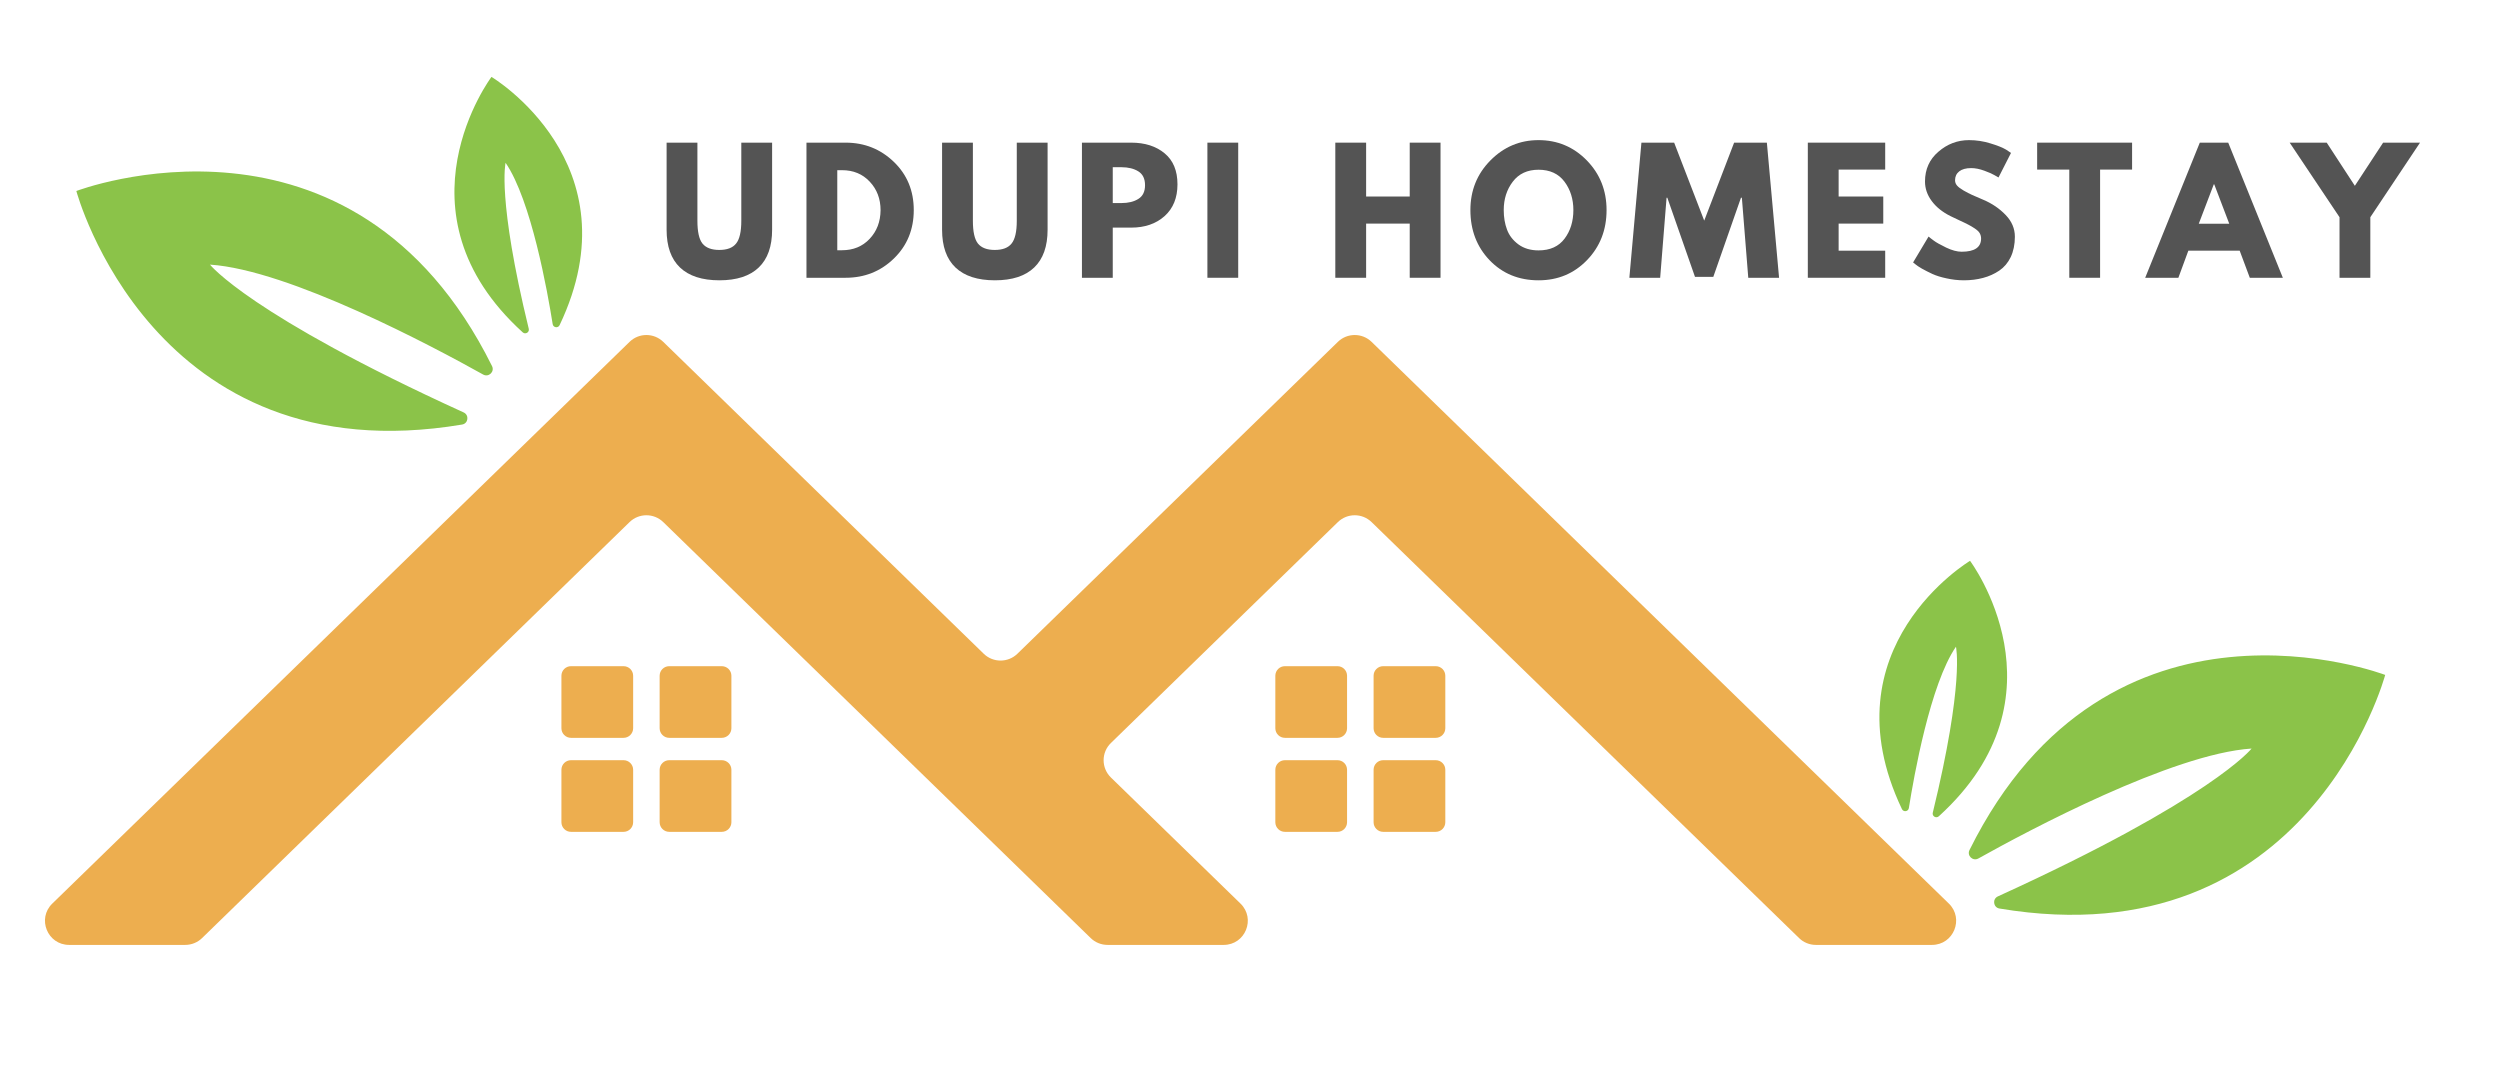 <svg xmlns="http://www.w3.org/2000/svg" xmlns:xlink="http://www.w3.org/1999/xlink" width="350" viewBox="0 0 262.5 112.5" height="150" preserveAspectRatio="xMidYMid meet"><defs><g></g><clipPath id="0f92046469"><path d="M 8 8.066 L 250.59 8.066 L 250.59 97 L 8 97 Z M 8 8.066 " clip-rule="nonzero"></path></clipPath></defs><g clip-path="url(#0f92046469)"><path fill="#8bc349" d="M 200.43 84.848 C 200.965 81.469 202.68 71.832 205.375 67.906 C 205.375 67.906 206.281 71.625 202.941 85.336 C 202.852 85.703 203.293 85.965 203.574 85.711 C 217.5 73.066 206.855 58.887 206.855 58.887 C 206.855 58.887 191.617 67.973 199.703 84.953 C 199.863 85.293 200.371 85.223 200.43 84.848 Z M 207.727 90.141 C 212.961 87.215 228.098 79.145 236.418 78.598 C 236.418 78.598 232.281 83.867 209.777 94.121 C 209.176 94.395 209.289 95.285 209.941 95.395 C 242.438 100.84 250.445 70.867 250.445 70.867 C 250.445 70.867 221.434 59.762 206.797 89.254 C 206.504 89.844 207.148 90.461 207.727 90.141 Z M 58.758 34.141 C 66.844 17.16 51.605 8.074 51.605 8.074 C 51.605 8.074 40.961 22.254 54.887 34.898 C 55.168 35.152 55.609 34.891 55.52 34.523 C 52.18 20.809 53.086 17.094 53.086 17.094 C 55.777 21.02 57.496 30.656 58.031 34.035 C 58.09 34.406 58.598 34.48 58.758 34.141 Z M 50.734 39.328 C 45.5 36.406 30.363 28.332 22.047 27.785 C 22.047 27.785 26.18 33.051 48.684 43.305 C 49.285 43.582 49.172 44.469 48.52 44.578 C 16.023 50.027 8.016 20.055 8.016 20.055 C 8.016 20.055 37.023 8.949 51.664 38.441 C 51.957 39.035 51.309 39.648 50.734 39.328 " fill-opacity="1" fill-rule="nonzero"></path></g><path fill="#edae4f" d="M 151.758 86.336 L 151.758 80.828 C 151.758 80.27 151.305 79.82 150.75 79.82 L 145.234 79.82 C 144.676 79.82 144.227 80.27 144.227 80.828 L 144.227 86.336 C 144.227 86.891 144.676 87.344 145.234 87.344 L 150.75 87.344 C 151.305 87.344 151.758 86.891 151.758 86.336 Z M 141.441 86.336 L 141.441 80.828 C 141.441 80.27 140.992 79.82 140.434 79.82 L 134.918 79.82 C 134.359 79.82 133.91 80.27 133.91 80.828 L 133.91 86.336 C 133.91 86.891 134.359 87.344 134.918 87.344 L 140.434 87.344 C 140.992 87.344 141.441 86.891 141.441 86.336 Z M 151.758 76.465 L 151.758 70.957 C 151.758 70.398 151.305 69.949 150.75 69.949 L 145.234 69.949 C 144.676 69.949 144.227 70.398 144.227 70.957 L 144.227 76.465 C 144.227 77.02 144.676 77.473 145.234 77.473 L 150.75 77.473 C 151.305 77.473 151.758 77.02 151.758 76.465 Z M 141.441 76.465 L 141.441 70.957 C 141.441 70.398 140.992 69.949 140.434 69.949 L 134.918 69.949 C 134.359 69.949 133.91 70.398 133.91 70.957 L 133.91 76.465 C 133.91 77.02 134.359 77.473 134.918 77.473 L 140.434 77.473 C 140.992 77.473 141.441 77.02 141.441 76.465 Z M 76.797 86.336 L 76.797 80.828 C 76.797 80.27 76.344 79.82 75.785 79.82 L 70.27 79.82 C 69.715 79.82 69.262 80.27 69.262 80.828 L 69.262 86.336 C 69.262 86.891 69.715 87.344 70.27 87.344 L 75.785 87.344 C 76.344 87.344 76.797 86.891 76.797 86.336 Z M 66.48 86.336 L 66.48 80.828 C 66.48 80.27 66.027 79.82 65.473 79.82 L 59.957 79.82 C 59.398 79.82 58.949 80.27 58.949 80.828 L 58.949 86.336 C 58.949 86.891 59.398 87.344 59.957 87.344 L 65.473 87.344 C 66.027 87.344 66.48 86.891 66.48 86.336 Z M 76.797 76.465 L 76.797 70.957 C 76.797 70.398 76.344 69.949 75.785 69.949 L 70.27 69.949 C 69.715 69.949 69.262 70.398 69.262 70.957 L 69.262 76.465 C 69.262 77.02 69.715 77.473 70.27 77.473 L 75.785 77.473 C 76.344 77.473 76.797 77.02 76.797 76.465 Z M 66.48 76.465 L 66.48 70.957 C 66.48 70.398 66.027 69.949 65.473 69.949 L 59.957 69.949 C 59.398 69.949 58.949 70.398 58.949 70.957 L 58.949 76.465 C 58.949 77.02 59.398 77.473 59.957 77.473 L 65.473 77.473 C 66.027 77.473 66.48 77.02 66.48 76.465 Z M 144.016 35.895 L 204.629 94.875 C 206.254 96.457 205.129 99.215 202.859 99.215 L 190.664 99.215 C 190.008 99.215 189.371 98.957 188.902 98.496 L 144.016 54.82 C 143.031 53.863 141.461 53.863 140.477 54.82 L 116.645 78.016 C 115.625 79.004 115.625 80.641 116.645 81.637 L 130.25 94.875 C 131.879 96.457 130.758 99.215 128.484 99.215 L 116.293 99.215 C 115.633 99.215 114.996 98.957 114.523 98.496 L 105.059 89.285 L 95.336 79.824 L 69.641 54.82 C 68.656 53.863 67.086 53.863 66.105 54.82 L 21.219 98.496 C 20.746 98.957 20.109 99.215 19.453 99.215 L 7.258 99.215 C 4.988 99.215 3.863 96.457 5.492 94.875 L 66.105 35.895 C 67.086 34.938 68.656 34.938 69.641 35.895 L 103.293 68.645 C 104.273 69.598 105.844 69.598 106.824 68.645 L 140.477 35.895 C 141.461 34.938 143.031 34.938 144.016 35.895 " fill-opacity="1" fill-rule="nonzero"></path><g fill="#545454" fill-opacity="1"><g transform="translate(69.134, 29.166)"><g><path d="M 11.938 -14.188 L 11.938 -5.047 C 11.938 -3.297 11.469 -1.973 10.531 -1.078 C 9.594 -0.18 8.219 0.266 6.406 0.266 C 4.594 0.266 3.211 -0.18 2.266 -1.078 C 1.328 -1.973 0.859 -3.297 0.859 -5.047 L 0.859 -14.188 L 4.094 -14.188 L 4.094 -5.984 C 4.094 -4.836 4.27 -4.039 4.625 -3.594 C 4.988 -3.145 5.578 -2.922 6.391 -2.922 C 7.211 -2.922 7.801 -3.145 8.156 -3.594 C 8.52 -4.039 8.703 -4.836 8.703 -5.984 L 8.703 -14.188 Z M 11.938 -14.188 "></path></g></g></g><g fill="#545454" fill-opacity="1"><g transform="translate(83.648, 29.166)"><g><path d="M 1.031 -14.188 L 5.141 -14.188 C 7.117 -14.188 8.805 -13.516 10.203 -12.172 C 11.598 -10.828 12.297 -9.141 12.297 -7.109 C 12.297 -5.066 11.598 -3.367 10.203 -2.016 C 8.816 -0.672 7.129 0 5.141 0 L 1.031 0 Z M 4.266 -2.891 L 4.766 -2.891 C 5.941 -2.891 6.906 -3.285 7.656 -4.078 C 8.414 -4.879 8.801 -5.883 8.812 -7.094 C 8.812 -8.289 8.43 -9.289 7.672 -10.094 C 6.922 -10.895 5.953 -11.297 4.766 -11.297 L 4.266 -11.297 Z M 4.266 -2.891 "></path></g></g></g><g fill="#545454" fill-opacity="1"><g transform="translate(98.059, 29.166)"><g><path d="M 11.938 -14.188 L 11.938 -5.047 C 11.938 -3.297 11.469 -1.973 10.531 -1.078 C 9.594 -0.18 8.219 0.266 6.406 0.266 C 4.594 0.266 3.211 -0.18 2.266 -1.078 C 1.328 -1.973 0.859 -3.297 0.859 -5.047 L 0.859 -14.188 L 4.094 -14.188 L 4.094 -5.984 C 4.094 -4.836 4.27 -4.039 4.625 -3.594 C 4.988 -3.145 5.578 -2.922 6.391 -2.922 C 7.211 -2.922 7.801 -3.145 8.156 -3.594 C 8.52 -4.039 8.703 -4.836 8.703 -5.984 L 8.703 -14.188 Z M 11.938 -14.188 "></path></g></g></g><g fill="#545454" fill-opacity="1"><g transform="translate(112.573, 29.166)"><g><path d="M 1.031 -14.188 L 6.203 -14.188 C 7.648 -14.188 8.82 -13.812 9.719 -13.062 C 10.613 -12.32 11.062 -11.238 11.062 -9.812 C 11.062 -8.395 10.609 -7.281 9.703 -6.469 C 8.797 -5.664 7.629 -5.266 6.203 -5.266 L 4.266 -5.266 L 4.266 0 L 1.031 0 Z M 4.266 -7.844 L 5.172 -7.844 C 5.898 -7.844 6.492 -7.988 6.953 -8.281 C 7.422 -8.57 7.656 -9.051 7.656 -9.719 C 7.656 -10.395 7.422 -10.879 6.953 -11.172 C 6.492 -11.461 5.898 -11.609 5.172 -11.609 L 4.266 -11.609 Z M 4.266 -7.844 "></path></g></g></g><g fill="#545454" fill-opacity="1"><g transform="translate(125.746, 29.166)"><g><path d="M 4.266 -14.188 L 4.266 0 L 1.031 0 L 1.031 -14.188 Z M 4.266 -14.188 "></path></g></g></g><g fill="#545454" fill-opacity="1"><g transform="translate(132.762, 29.166)"><g></g></g></g><g fill="#545454" fill-opacity="1"><g transform="translate(139.177, 29.166)"><g><path d="M 4.266 -5.688 L 4.266 0 L 1.031 0 L 1.031 -14.188 L 4.266 -14.188 L 4.266 -8.531 L 8.844 -8.531 L 8.844 -14.188 L 12.078 -14.188 L 12.078 0 L 8.844 0 L 8.844 -5.688 Z M 4.266 -5.688 "></path></g></g></g><g fill="#545454" fill-opacity="1"><g transform="translate(154.001, 29.166)"><g><path d="M 0.391 -7.109 C 0.391 -9.16 1.086 -10.895 2.484 -12.312 C 3.891 -13.738 5.578 -14.453 7.547 -14.453 C 9.535 -14.453 11.223 -13.742 12.609 -12.328 C 13.992 -10.91 14.688 -9.172 14.688 -7.109 C 14.688 -5.023 14.004 -3.273 12.641 -1.859 C 11.273 -0.441 9.578 0.266 7.547 0.266 C 5.473 0.266 3.758 -0.438 2.406 -1.844 C 1.062 -3.25 0.391 -5.004 0.391 -7.109 Z M 3.891 -7.109 C 3.891 -6.359 4.004 -5.676 4.234 -5.062 C 4.461 -4.445 4.863 -3.926 5.438 -3.5 C 6.008 -3.082 6.711 -2.875 7.547 -2.875 C 8.754 -2.875 9.664 -3.285 10.281 -4.109 C 10.895 -4.93 11.203 -5.93 11.203 -7.109 C 11.203 -8.266 10.891 -9.258 10.266 -10.094 C 9.641 -10.926 8.734 -11.344 7.547 -11.344 C 6.379 -11.344 5.477 -10.926 4.844 -10.094 C 4.207 -9.258 3.891 -8.266 3.891 -7.109 Z M 3.891 -7.109 "></path></g></g></g><g fill="#545454" fill-opacity="1"><g transform="translate(170.802, 29.166)"><g><path d="M 12.766 0 L 12.094 -8.406 L 12 -8.406 L 9.094 -0.094 L 7.172 -0.094 L 4.266 -8.406 L 4.188 -8.406 L 3.516 0 L 0.281 0 L 1.547 -14.188 L 4.984 -14.188 L 8.141 -6 L 11.281 -14.188 L 14.719 -14.188 L 16 0 Z M 12.766 0 "></path></g></g></g><g fill="#545454" fill-opacity="1"><g transform="translate(188.79, 29.166)"><g><path d="M 9.156 -14.188 L 9.156 -11.359 L 4.266 -11.359 L 4.266 -8.531 L 8.953 -8.531 L 8.953 -5.688 L 4.266 -5.688 L 4.266 -2.844 L 9.156 -2.844 L 9.156 0 L 1.031 0 L 1.031 -14.188 Z M 9.156 -14.188 "></path></g></g></g><g fill="#545454" fill-opacity="1"><g transform="translate(200.484, 29.166)"><g><path d="M 6.266 -14.453 C 7.035 -14.453 7.785 -14.336 8.516 -14.109 C 9.242 -13.891 9.789 -13.672 10.156 -13.453 L 10.672 -13.109 L 9.359 -10.531 C 9.254 -10.594 9.109 -10.676 8.922 -10.781 C 8.742 -10.895 8.398 -11.047 7.891 -11.234 C 7.391 -11.422 6.922 -11.516 6.484 -11.516 C 5.941 -11.516 5.523 -11.398 5.234 -11.172 C 4.941 -10.941 4.797 -10.629 4.797 -10.234 C 4.797 -10.035 4.863 -9.852 5 -9.688 C 5.145 -9.52 5.379 -9.344 5.703 -9.156 C 6.035 -8.969 6.328 -8.816 6.578 -8.703 C 6.836 -8.586 7.234 -8.414 7.766 -8.188 C 8.68 -7.801 9.461 -7.27 10.109 -6.594 C 10.754 -5.926 11.078 -5.164 11.078 -4.312 C 11.078 -3.5 10.93 -2.785 10.641 -2.172 C 10.348 -1.566 9.945 -1.094 9.438 -0.75 C 8.926 -0.406 8.359 -0.148 7.734 0.016 C 7.117 0.18 6.453 0.266 5.734 0.266 C 5.109 0.266 4.5 0.195 3.906 0.062 C 3.312 -0.062 2.812 -0.219 2.406 -0.406 C 2.008 -0.594 1.648 -0.773 1.328 -0.953 C 1.004 -1.141 0.77 -1.297 0.625 -1.422 L 0.391 -1.609 L 2.016 -4.328 C 2.148 -4.211 2.336 -4.066 2.578 -3.891 C 2.816 -3.711 3.242 -3.473 3.859 -3.172 C 4.473 -2.879 5.016 -2.734 5.484 -2.734 C 6.848 -2.734 7.531 -3.195 7.531 -4.125 C 7.531 -4.32 7.484 -4.504 7.391 -4.672 C 7.297 -4.836 7.125 -5.004 6.875 -5.172 C 6.625 -5.336 6.406 -5.469 6.219 -5.562 C 6.031 -5.664 5.719 -5.816 5.281 -6.016 C 4.852 -6.211 4.535 -6.363 4.328 -6.469 C 3.473 -6.895 2.812 -7.426 2.344 -8.062 C 1.875 -8.695 1.641 -9.379 1.641 -10.109 C 1.641 -11.391 2.109 -12.43 3.047 -13.234 C 3.984 -14.047 5.055 -14.453 6.266 -14.453 Z M 6.266 -14.453 "></path></g></g></g><g fill="#545454" fill-opacity="1"><g transform="translate(213.76, 29.166)"><g><path d="M 0.141 -11.359 L 0.141 -14.188 L 10.109 -14.188 L 10.109 -11.359 L 6.75 -11.359 L 6.75 0 L 3.516 0 L 3.516 -11.359 Z M 0.141 -11.359 "></path></g></g></g><g fill="#545454" fill-opacity="1"><g transform="translate(225.729, 29.166)"><g><path d="M 8.234 -14.188 L 13.969 0 L 10.5 0 L 9.438 -2.844 L 4.047 -2.844 L 3 0 L -0.484 0 L 5.25 -14.188 Z M 8.344 -5.672 L 6.766 -9.812 L 6.719 -9.812 L 5.141 -5.672 Z M 8.344 -5.672 "></path></g></g></g><g fill="#545454" fill-opacity="1"><g transform="translate(240.931, 29.166)"><g><path d="M -0.516 -14.188 L 3.375 -14.188 L 6.328 -9.656 L 9.297 -14.188 L 13.172 -14.188 L 7.953 -6.359 L 7.953 0 L 4.719 0 L 4.719 -6.359 Z M -0.516 -14.188 "></path></g></g></g></svg>